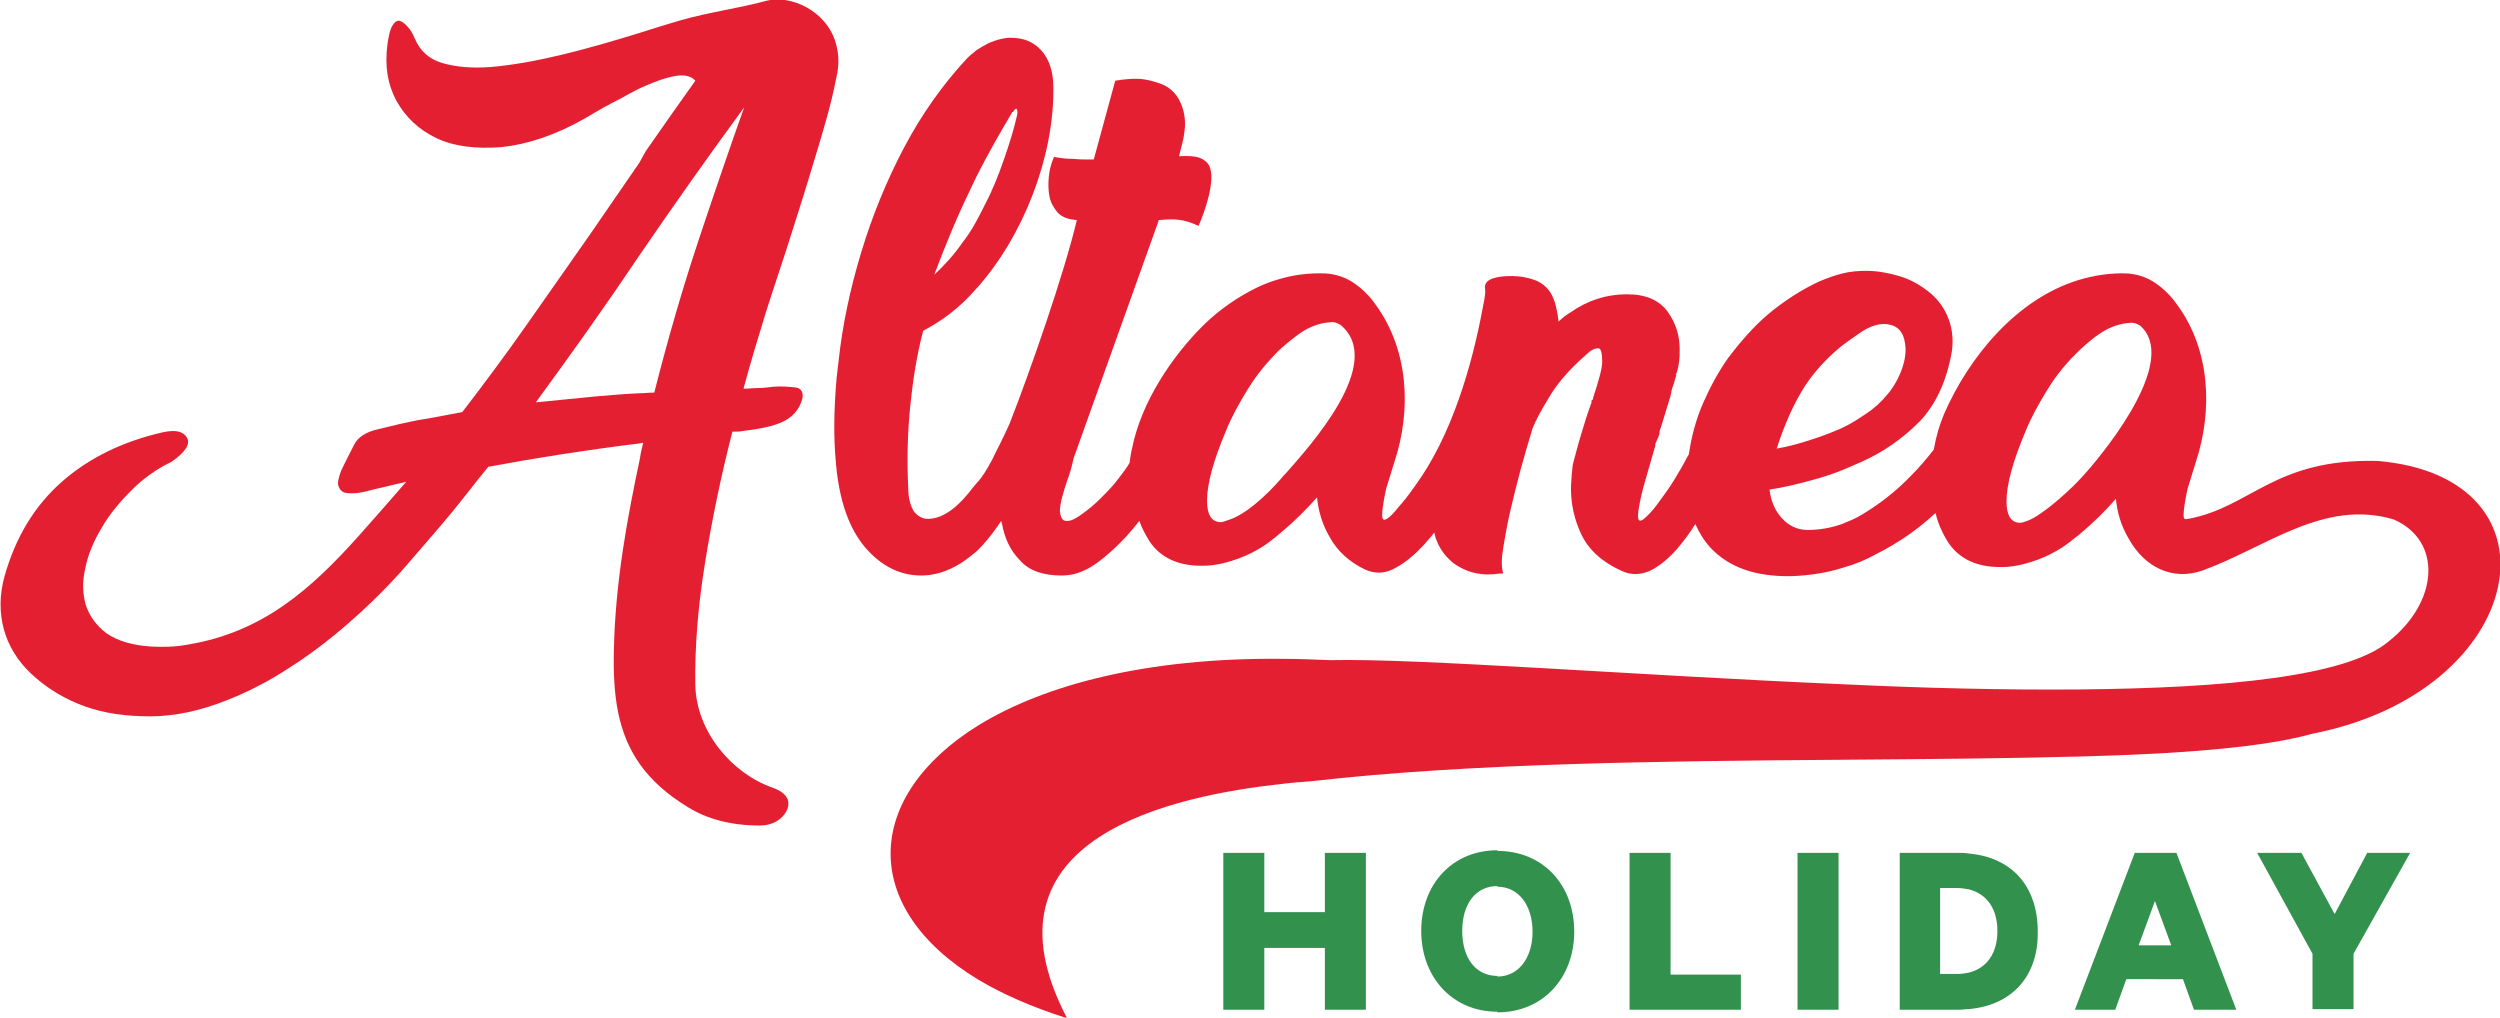 <?xml version="1.0" encoding="utf-8"?>
<!-- Generator: Adobe Illustrator 18.0.0, SVG Export Plug-In . SVG Version: 6.00 Build 0)  -->
<!DOCTYPE svg PUBLIC "-//W3C//DTD SVG 1.1//EN" "http://www.w3.org/Graphics/SVG/1.1/DTD/svg11.dtd">
<svg version="1.1" id="Layer_1" xmlns="http://www.w3.org/2000/svg" xmlns:xlink="http://www.w3.org/1999/xlink" x="0px" y="0px"
	 viewBox="0 0 384 156.3" enable-background="new 0 0 384 156.3" xml:space="preserve">
<g>
	<path fill="#E51F32" d="M120.8,38.3c1.5-4.7,3-9.4,4.4-14.1c1.3-4.3,2.5-8.3,3.2-12c0.1-0.3,0.1-0.6,0.2-0.9
		c0.3-1.7,0.2-3.2-0.2-4.6c-1.4-5.1-7-7.5-10.6-6.6c-4.4,1.2-8.6,1.7-13.2,3c-2.1,0.6-4.3,1.3-6.5,2c-7.5,2.3-15.6,4.6-22.8,5.2
		c-2.8,0.2-5.2,0-7.3-0.6c-2.1-0.6-3.5-1.9-4.3-3.8c-0.3-0.7-0.6-1.3-1.1-1.8c-0.4-0.5-0.9-0.8-1.2-0.9c-0.4-0.1-0.8,0.2-1.1,0.7
		c-0.4,0.6-0.6,1.6-0.8,3c-0.4,3.2,0,6,1.4,8.6c1.4,2.5,3.4,4.4,6.1,5.7c2.7,1.3,6.1,1.7,10,1.4c3.9-0.4,8.3-1.8,13-4.5
		c1.8-1.1,3.6-2.1,5.4-3c0.9-0.5,1.8-1,2.6-1.4c0.8-0.4,1.6-0.7,2.3-1c1.5-0.6,2.9-1,4-1.1c1.1-0.1,2,0.2,2.5,0.8
		c-2.3,3.2-4.8,6.8-7.6,10.8L98.2,25c-2.4,3.5-4.9,7.1-7.5,10.9c-3.1,4.4-6.3,9-9.6,13.7c-3.3,4.7-6.7,9.3-10.1,13.7
		c-2.3,0.4-4.5,0.9-6.6,1.2c-2.1,0.4-4.2,0.9-6.2,1.4c-1.9,0.4-3.2,1.2-3.8,2.4c-0.6,1.2-1.3,2.5-2,4c-0.4,1.1-0.6,1.8-0.4,2.4
		c0.2,0.5,0.5,0.9,1.1,1c0.6,0.1,1.2,0.1,2,0c0.7-0.1,1.5-0.3,2.2-0.5l5.1-1.2c-2.5,2.9-4.9,5.6-7.2,8.2
		C47.7,90.6,40.3,97.1,28.9,99c-2.1,0.4-4,0.4-5.8,0.3c-2.9-0.2-5.1-0.9-6.7-2c-1.6-1.2-2.6-2.6-3.2-4.3c-0.5-1.7-0.6-3.6-0.1-5.7
		c0.4-2.1,1.3-4.2,2.5-6.2c1.2-2.1,2.8-4,4.6-5.8c1.8-1.8,3.9-3.3,6.2-4.4c2.1-1.5,2.9-2.7,2.3-3.7c-0.6-1-1.8-1.2-3.7-0.8
		c-6.1,1.4-11.3,3.9-15.5,7.6c-4.2,3.7-7.1,8.5-8.8,14.5c-0.8,2.9-0.8,5.6-0.1,8.2c0.7,2.5,2.1,4.8,4.1,6.7c2,1.9,4.4,3.5,7.3,4.7
		c2.9,1.2,6.1,1.8,9.6,1.9c3.9,0.2,7.9-0.5,11.8-1.9c3.9-1.4,7.7-3.3,11.3-5.7c3.6-2.3,7-5,10.2-7.9c3.2-2.9,6.1-5.9,8.6-8.9
		c2-2.3,4-4.6,5.9-6.9c1.9-2.3,3.7-4.7,5.6-7c7.5-1.4,15.2-2.6,23.3-3.6l0.5-0.1c-0.2,0.8-0.4,1.6-0.5,2.4c-1,4.7-1.9,9.3-2.6,13.9
		c-0.8,5.3-1.3,10.5-1.4,15.3c-0.2,7.3,0.6,13,4,17.8c1.7,2.4,4.1,4.6,7.4,6.6c2.9,1.8,6.6,2.8,11,2.8c1.3,0,2.4-0.4,3.2-1.1
		c0.8-0.7,1.2-1.5,1.2-2.3c0-0.9-0.7-1.8-2.4-2.4c-6.3-2.2-11.7-8.6-11.9-15.7c-0.1-5.8,0.4-12.1,1.5-18.9
		c1.1-6.8,2.5-13.5,4.2-20.1c0.7,0,1.2,0,1.6-0.1c2.5-0.3,4.6-0.7,6.1-1.4c1.5-0.7,2.5-1.8,3-3.4c0.3-1.1-0.1-1.8-1.1-1.9
		c-1-0.1-2.1-0.2-3.3-0.1c-0.8,0.1-1.6,0.2-2.3,0.2c-0.7,0-1.5,0.1-2.3,0.1c1.1-4.1,2.3-8,3.4-11.6
		C118.8,44.3,119.9,41.1,120.8,38.3z M107.4,36.6c-2.5,7.5-4.8,15.4-6.9,23.7c-0.7,0-1.5,0.1-2.2,0.1c-2.3,0.1-4.6,0.3-6.9,0.5
		c-3,0.3-6.1,0.6-9.1,0.9c5.5-7.5,10.9-15.1,16-22.7l0,0c5.2-7.6,10.5-15.1,16-22.6C112.2,22.4,109.9,29.1,107.4,36.6z"/>
	<path fill="#E51F32" d="M365.2,70.8c-15.9-0.4-19.4,7.1-29.1,8.9c-0.5,0.1-0.7,0.1-0.7-0.6c0-0.8,0.2-2.1,0.6-4l1.3-4.2
		c2.6-7.9,2.2-17.2-2.9-24.1c-0.9-1.3-2-2.4-3.3-3.3c-1.3-0.9-2.8-1.4-4.4-1.5c-2.6-0.1-5,0.3-7.4,1c-9.5,2.9-16.8,11.7-20.7,20.6
		c-0.7,1.7-1.2,3.4-1.5,5.1l-0.1,0.4l0,0v0c-1.1,1.4-2.2,2.7-3.4,3.9c-2.4,2.5-5,4.5-7.7,6.1c-1,0.6-2,1-3,1.4
		c-1.7,0.6-3.5,0.9-5.2,0.9c-1.6,0-2.9-0.6-4-1.8c-1.1-1.2-1.7-2.7-1.9-4.4c2-0.3,4.2-0.8,6.7-1.5c1.5-0.4,3-0.9,4.5-1.5
		c0.9-0.4,1.9-0.8,2.8-1.2c3.4-1.5,6.4-3.6,9-6.2c2.5-2.6,4.2-6.2,5-10.8c0.3-2.1,0-3.9-0.7-5.5c-0.7-1.6-1.7-2.8-3-3.8
		c-1.3-1-2.7-1.8-4.4-2.3c-1.7-0.5-3.4-0.8-5-0.8c-1.3,0-2.5,0.1-3.7,0.4c-1.2,0.3-2.3,0.7-3.5,1.2c-2.4,1.1-4.8,2.6-7.1,4.4
		c-2.3,1.8-4.3,4-6.2,6.4c-0.2,0.3-0.5,0.6-0.7,0.9l0,0l0,0c-1.5,2.1-2.8,4.5-3.9,7c-1.1,2.5-1.8,5.2-2.2,7.9l0,0l0,0l-0.3,0.5
		c-0.5,1-1.2,2.2-2,3.5c-0.8,1.3-1.7,2.5-2.5,3.6c-0.8,1.1-1.5,1.8-2.1,2.3c-0.6,0.5-0.9,0.3-0.9-0.4c0-0.9,0.3-2.4,0.8-4.4l1.9-6.6
		h-0.1c0.4-0.9,0.7-1.5,0.7-1.8c0-0.3,0.1-0.6,0.2-0.8l1.5-4.9c0.1-0.6,0.2-1.1,0.4-1.6c0.2-0.5,0.3-1.1,0.5-1.6h-0.1
		c0.3-0.7,0.4-1.3,0.5-2c0.1-0.7,0.1-1.3,0.1-1.9c0-2.2-0.6-4.1-1.9-5.9c-1.3-1.7-3.3-2.6-6.2-2.6c-3.1,0-6,0.9-8.7,2.8
		c-0.5,0.3-1.1,0.7-1.8,1.4c-0.2-1.7-0.5-3.1-1.1-4.2c-0.6-1.1-1.6-1.9-2.9-2.3c-0.9-0.3-2-0.5-3.2-0.5c-1.2,0-2.2,0.1-3,0.4
		c-0.8,0.3-1.2,0.8-1.1,1.5c0.1,0.4,0,1.3-0.3,2.7c-1.7,9.3-4.9,20.1-10.5,27.7c-0.9,1.3-1.7,2.3-2.5,3.2c-0.7,0.9-1.3,1.5-1.8,1.8
		c-0.5,0.3-0.7,0.1-0.7-0.6c0-0.8,0.2-2.1,0.6-4l1.3-4.2c2.6-7.9,2.2-17.1-2.9-24.1c-0.9-1.3-2-2.4-3.3-3.3
		c-1.3-0.9-2.8-1.4-4.4-1.5c-2.5-0.1-4.9,0.2-7.2,0.9c-1.1,0.3-2.1,0.7-3.2,1.2c-3.1,1.5-5.8,3.4-8.2,5.7c-5,4.9-9.7,12-11.1,19
		c-0.2,0.8-0.3,1.6-0.4,2.3l0,0v0c-0.4,0.7-1,1.5-1.7,2.4c-0.8,1.1-1.8,2.1-2.8,3.1c-1,1-2,1.8-3,2.5c-1,0.7-1.7,1-2.3,0.9
		c-0.5,0-0.8-0.5-0.9-1.5c0-1,0.4-2.6,1.2-4.9c0.3-0.8,0.6-1.8,0.9-3.2L178,33.8c2.5-0.2,3.7-0.2,6.1,0.9c1-2.3,2.6-6.9,1.7-9.1
		c-0.2-0.5-0.7-1-1.4-1.3c-0.7-0.3-1.8-0.4-3.3-0.3c0.2-0.7,0.3-1.3,0.5-2c0.2-0.7,0.3-1.5,0.4-2.4c0.1-1.5-0.2-2.9-0.8-4.1
		c-0.6-1.2-1.6-2.2-3.1-2.7c-1.2-0.4-2.3-0.7-3.5-0.7c-1.1,0-2.2,0.1-3.3,0.3l-3.3,12.1c-1.2,0-2.2,0-3.2-0.1
		c-0.9,0-1.9-0.1-2.9-0.3c-0.4,0.9-0.7,1.9-0.8,3c-0.1,1.1-0.1,2.1,0.1,3.1c0.2,1,0.7,1.8,1.3,2.5c0.7,0.7,1.6,1,2.9,1.1
		c-1.9,8.1-7.2,23.3-10.3,31.2c-1,2.3-2,4.1-2.7,5.6c-0.8,1.5-1.5,2.6-2.1,3.3l-0.2,0.2c-0.6,0.7-1,1.2-1.3,1.6
		c-2.2,2.7-4.3,4-6.3,4c-0.8,0-1.5-0.4-2.1-1.1c-0.5-0.8-0.9-2-0.9-3.7c-0.2-4.3-0.1-8.4,0.3-12.4c0.4-4,1-7.9,2-11.7
		c2.9-1.5,5.7-3.6,8.1-6.4l0.2-0.2c7.1-8,11.8-20.1,11.7-30.7c0-2.6-0.7-4.5-1.9-5.8c-1.2-1.3-2.7-1.9-4.7-1.9c-1,0-2.1,0.3-3.3,0.8
		c-0.6,0.3-1.3,0.7-1.9,1.1c-0.5,0.4-1,0.8-1.5,1.3c-3.7,4-6.9,8.5-9.6,13.6c-2.7,5.1-4.9,10.5-6.6,16.1c-1.7,5.6-2.9,11.2-3.5,16.8
		c-0.1,0.9-0.2,1.7-0.3,2.6c-0.4,4.6-0.5,9-0.1,13c0,0.4,0.1,0.7,0.1,1.1c0.6,5.3,2.1,9.2,4.4,11.9c2.5,2.9,5.4,4.3,8.6,4.3
		c2,0,4-0.6,6.1-1.9c0.9-0.6,1.7-1.2,2.6-2c1-1,2-2.2,2.9-3.5c0.2-0.3,0.5-0.7,0.7-1c0,0.1,0,0.3,0.1,0.4c0.4,2.3,1.3,4.2,2.8,5.7
		c1.4,1.6,3.6,2.3,6.4,2.3c1.8,0,3.5-0.6,5.2-1.8c1.7-1.2,3.2-2.6,4.7-4.2c0.7-0.8,1.4-1.6,2-2.4c0.4,1.2,1,2.2,1.6,3.2
		c1.7,2.5,4.4,3.7,7.9,3.7c0.5,0,1.1,0,1.8-0.1c0.7-0.1,1.3-0.2,2-0.4c2.7-0.7,5.2-1.9,7.5-3.8c0.4-0.3,0.8-0.7,1.2-1
		c1.9-1.6,3.6-3.3,5.3-5.2c0.2,2.1,0.8,4.2,2,6.2c1.1,2,2.9,3.7,5.4,4.9c1.6,0.7,3.2,0.6,4.7-0.3c1.5-0.8,2.9-2,4.3-3.5
		c0.5-0.6,1.1-1.2,1.6-1.9c0.1,0.4,0.2,0.9,0.4,1.3c0.5,1.3,1.3,2.3,2.3,3.2c1,0.8,2.2,1.4,3.5,1.7c1.3,0.3,2.6,0.3,3.8,0.1h0.6
		c-0.3-0.9-0.3-2.2,0-4c0.3-1.7,0.6-3.6,1.1-5.7c0.5-2.1,1-4.2,1.6-6.4c0.6-2.2,1.2-4.2,1.8-6.2c0.4-1,1.2-2.6,2.5-4.7
		c1.2-2.1,3.1-4.3,5.6-6.5c0.8-0.8,1.4-1.1,2-1.1c0.4,0,0.6,0.7,0.6,2.1c0,0.9-0.5,2.8-1.4,5.5c0,0.2,0,0.3-0.1,0.3
		s-0.1,0.1-0.2,0.3h0.1c-0.6,1.6-1.1,3.2-1.6,4.9c-0.5,1.6-0.9,3.2-1.3,4.7c-0.1,0.5-0.1,1.1-0.2,1.7c0,0.6-0.1,1.3-0.1,2
		c0,2.4,0.5,4.8,1.6,7.1c1.1,2.3,3.1,4.2,6.2,5.6c1.5,0.7,3,0.6,4.5-0.1c1.5-0.8,2.8-1.9,4.1-3.4c1-1.2,1.9-2.4,2.7-3.7
		c0.6,1.3,1.3,2.5,2.3,3.6c2.9,3.1,7,4.5,12.5,4.4c2.7-0.1,5.4-0.5,7.9-1.3c1.8-0.5,3.5-1.2,5.1-2.1c3.4-1.7,6.4-3.8,9.1-6.3h0
		c0.4,1.7,1.1,3.2,2,4.6c1.7,2.5,4.4,3.7,7.9,3.7c0.5,0,1.1,0,1.8-0.1c0.7-0.1,1.3-0.2,2-0.4c2.7-0.7,5.2-1.9,7.5-3.8
		c0.3-0.3,0.7-0.5,1-0.8c1.9-1.6,3.8-3.4,5.5-5.4c0.2,2.1,0.8,4.2,2,6.2c2.4,4.3,6.7,6.5,11.4,4.8c9.8-3.6,18.6-11,29.3-7.8
		c7.5,3.3,6.9,12.7-0.9,18.8c-6.4,5.3-24.9,7.1-47.4,7.3c-11.5,0.1-23.9-0.2-36.4-0.8c-32.5-1.4-64.9-4-78.7-3.7
		c-2.6-0.1-5-0.2-7.4-0.2c-20.8-0.2-36.5,4-46.6,10.2c-17.6,10.9-18.4,28,0,39.1c3.7,2.2,8.2,4.2,13.6,5.9
		c-14.6-27.9,16.6-34.2,33.1-36c1.6-0.2,3.1-0.3,4.4-0.4c24.5-2.8,54.4-3.1,81.8-3.3c13-0.1,25.4-0.2,36.4-0.5
		c15.5-0.4,28.1-1.4,35.6-3.5C388.4,106.2,394.6,73.3,365.2,70.8z M277.3,59.2c1.4-2.1,3.2-4.1,5.5-6c0.8-0.6,1.6-1.2,2.5-1.8
		c1.9-1.4,3.6-1.9,5.1-1.5c1.5,0.4,2.2,1.6,2.3,3.7c0,1.3-0.3,2.5-0.8,3.7c-0.5,1.2-1.2,2.4-2.1,3.4c-0.9,1.1-1.9,2-3.1,2.8
		c-1.2,0.8-2.4,1.6-3.5,2.1l-0.4,0.2c-1.4,0.6-2.9,1.2-4.5,1.7c-1.8,0.6-3.6,1.1-5.4,1.4C274.1,65.2,275.5,62,277.3,59.2z M149,29.2
		c0.3-0.7,0.7-1.4,1-2.1c1.7-3.4,3.6-6.7,5.5-9.9h0.1c0.3-0.5,0.5-0.6,0.6-0.4c0.1,0.3,0.1,0.6,0,1c-0.5,2.2-1.2,4.4-2,6.7
		c-0.8,2.3-1.7,4.6-2.8,6.7c-0.5,1-1,2-1.5,2.9c-0.6,1.1-1.3,2.2-2.1,3.2c-1.3,1.9-2.8,3.5-4.3,4.9C145.2,37.7,147,33.3,149,29.2z
		 M197.6,72.6c-0.3,0.3-0.6,0.6-0.9,1c-2.2,2.5-5.4,5.5-8.1,6.3c-0.5,0.2-0.9,0.3-1.1,0.3c-1.4,0-2.1-1.1-2.1-3.3
		c0-2.6,1-6.2,2.9-10.7c0.8-2,1.9-4,3.1-6c1.2-2,2.5-3.7,4-5.3c0.5-0.5,0.9-1,1.4-1.4c1-0.9,2-1.7,3-2.4c1.5-1,3-1.5,4.5-1.6
		c0.6-0.1,1.1,0.1,1.6,0.4C212.9,55.7,201.1,68.6,197.6,72.6z M320.4,72.6c-0.3,0.3-0.6,0.7-1.1,1.2c-2.1,2.2-5.9,5.5-7.9,6.2
		c-0.5,0.2-0.9,0.3-1.1,0.3c-1.4,0-2.1-1.1-2.1-3.3c0-2.6,1-6.2,2.9-10.7c0.8-2,1.9-4,3.1-6c1.2-2,2.5-3.7,4-5.3
		c0.4-0.4,0.8-0.8,1.2-1.2c1.1-1,2.1-1.9,3.2-2.6c1.5-1,3-1.5,4.5-1.6c0.6-0.1,1.1,0.1,1.6,0.4C334.6,55.1,324.1,68.4,320.4,72.6z"
		/>
</g>
<path fill-rule="evenodd" clip-rule="evenodd" fill="#33914E" d="M331,150.4v-5.2h2.5l-2.5-6.8V131h3.3l9.2,24.1H337l-1.7-4.7H331
	L331,150.4z M358.6,140.4l-5.1-9.4h-6.8l8.5,15.5v8.5h6.3v-8.5l8.7-15.5h-6.6L358.6,140.4z M331,131v7.4l-2.5,6.8h2.5v5.2h-4.4
	l-1.7,4.7h-6.2l9.2-24.1H331L331,131z M302.4,155v-5.6c2.8-0.7,4.4-3,4.4-6.4c0-3.4-1.6-5.7-4.4-6.4v-5.5c6.7,0.6,10.6,5.1,10.6,12
	C313.1,149.9,309.1,154.4,302.4,155z M302.4,131.1v5.5c-0.6-0.1-1.2-0.2-1.8-0.2H298v13.2h2.6c0.7,0,1.3-0.1,1.8-0.2v5.6
	c-0.5,0-1,0.1-1.5,0.1h-9.1V131h9.1C301.4,131,301.9,131,302.4,131.1L302.4,131.1z M230,155.5V150c3.2,0,5.4-2.8,5.4-6.9
	c0-4.1-2.2-6.9-5.4-6.9v-5.5c7,0,11.8,5.2,11.8,12.4C241.8,150.2,237,155.5,230,155.5L230,155.5z M250.3,155.1h17.1v-5.4h-10.8V131
	h-6.3V155.1L250.3,155.1z M282.4,131h-6.3v24.1h6.3V131z M203.5,131v9.1h-9.3V131h-6.3v24.1h6.3v-9.5h9.3v9.5h6.3V131H203.5
	L203.5,131z M230,130.6v5.5l0,0c-3.3,0-5.4,2.7-5.4,6.9c0,4.2,2.1,6.9,5.4,6.9l0,0v5.5l0,0c-6.9,0-11.7-5.3-11.7-12.4
	C218.3,135.8,223.1,130.6,230,130.6L230,130.6z"/>
</svg>

